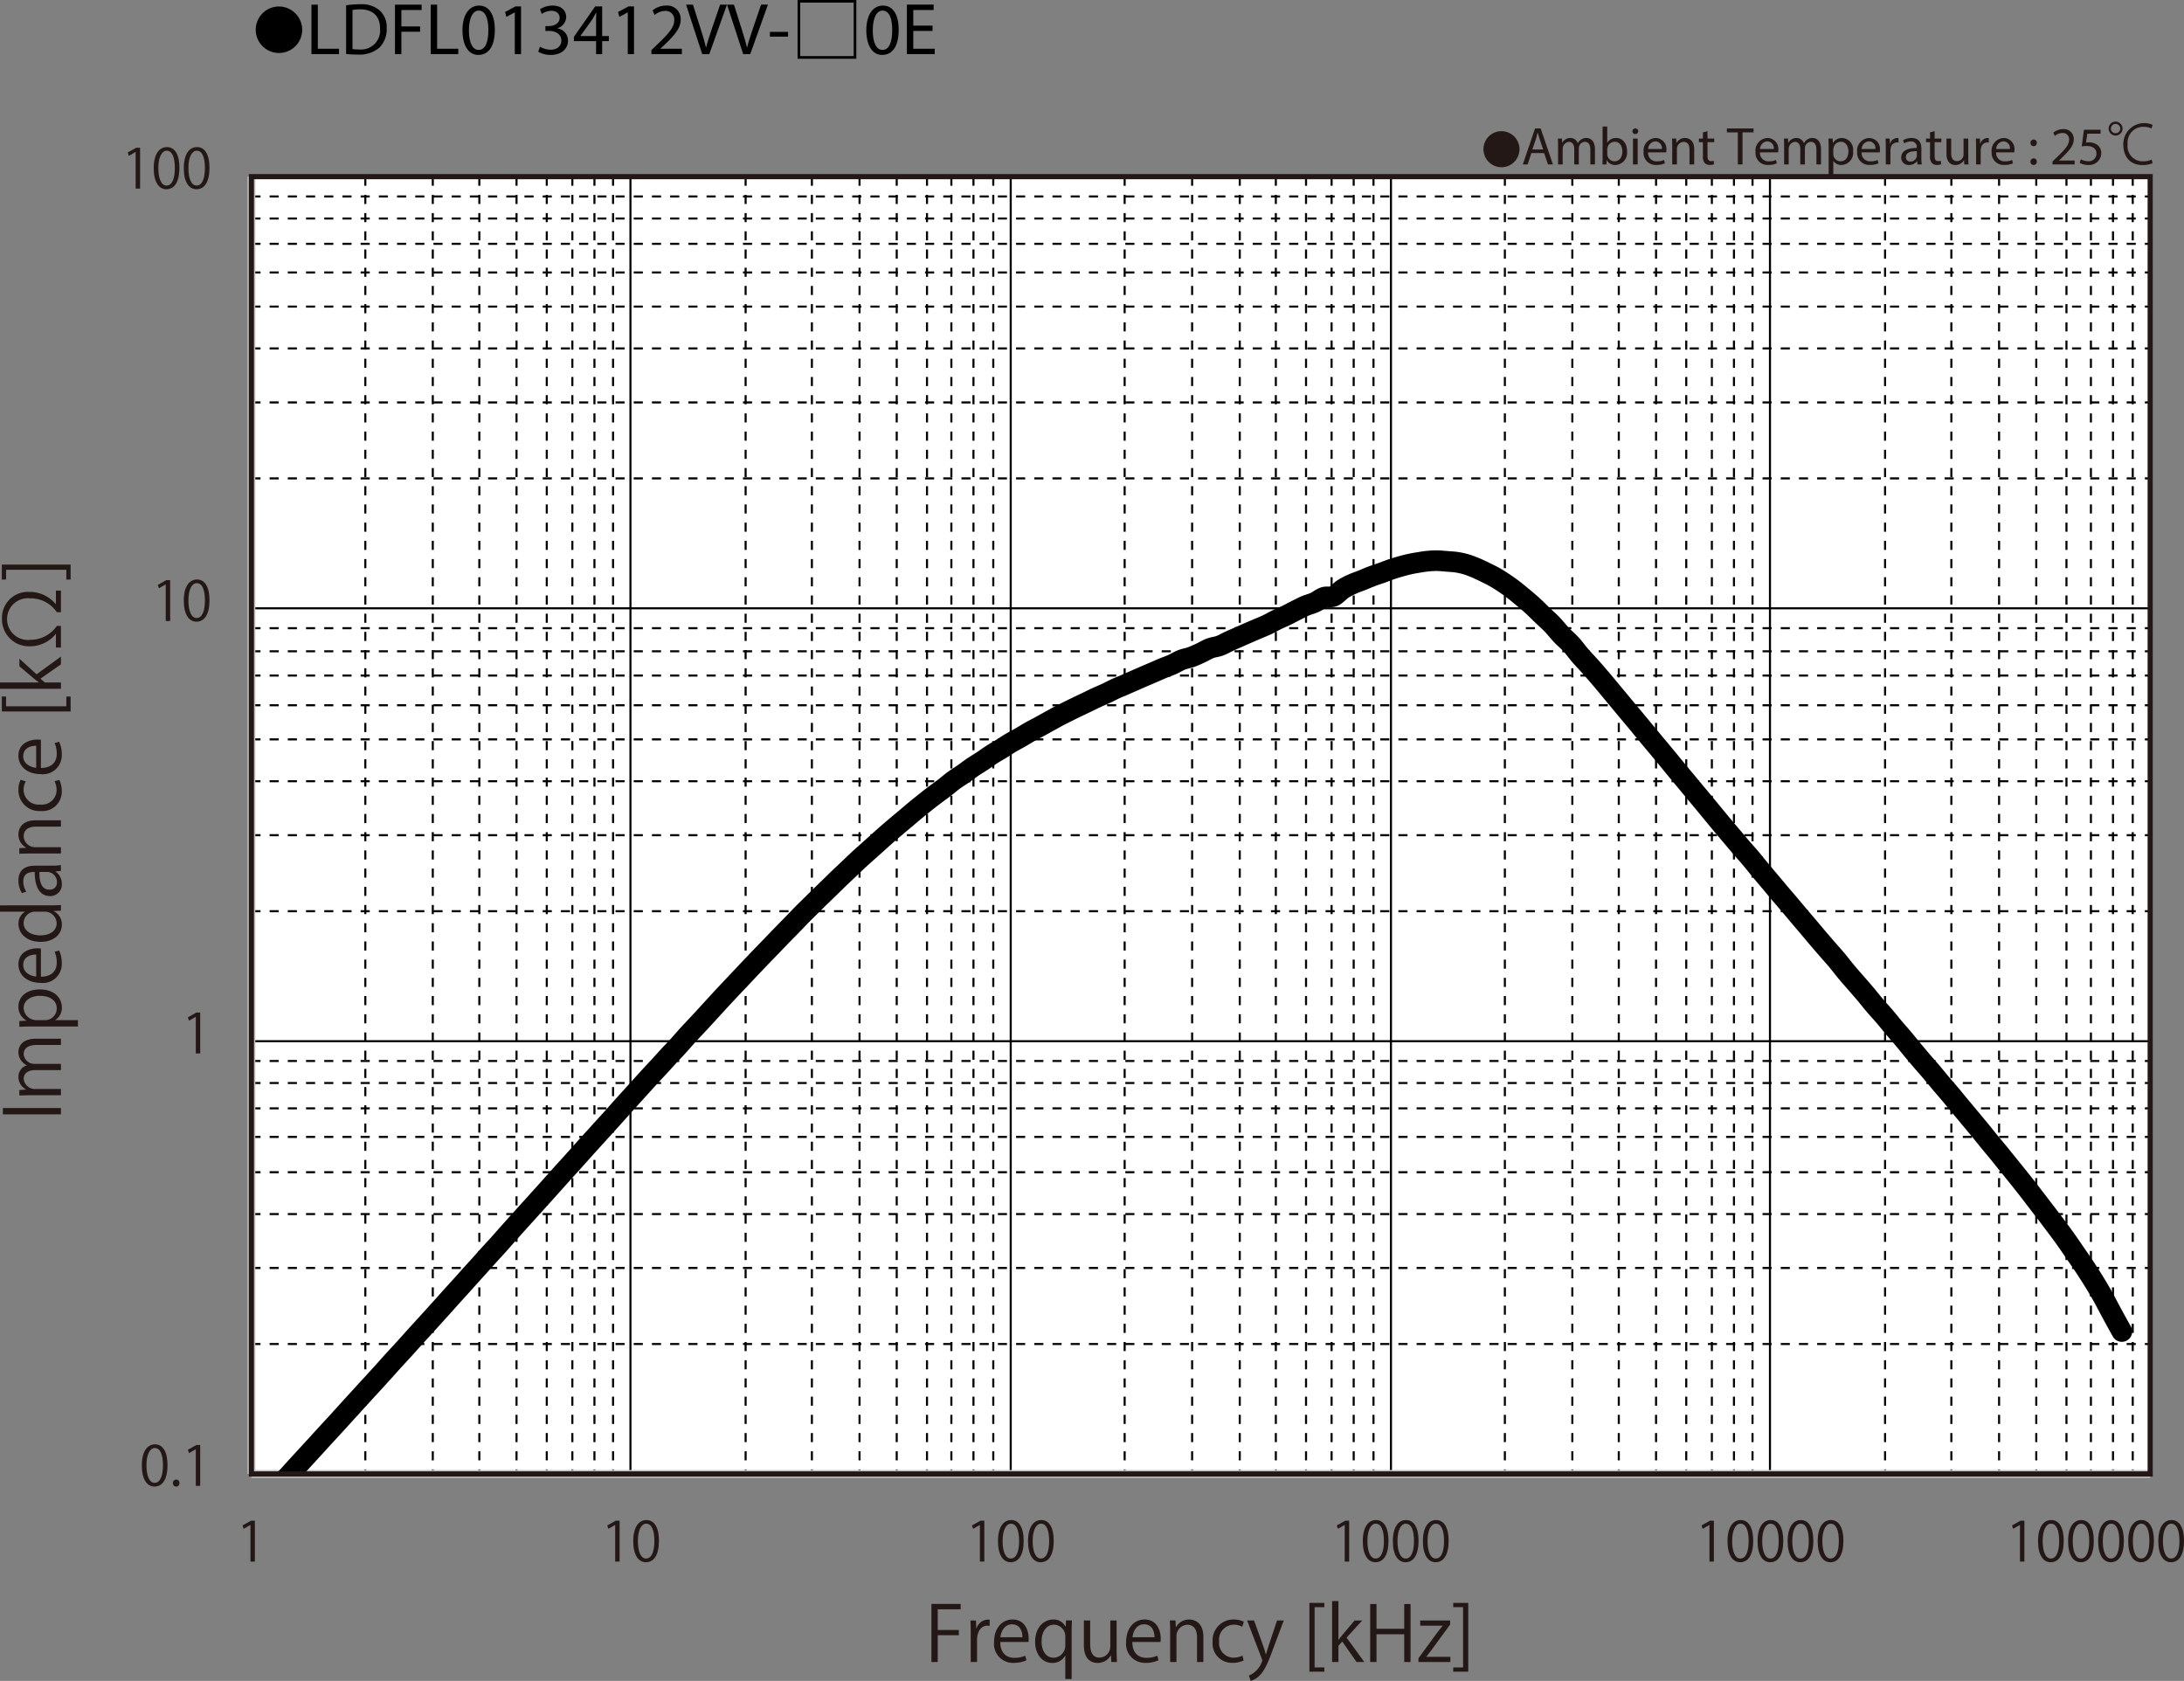 <svg id="レイヤー_1" data-name="レイヤー 1" xmlns="http://www.w3.org/2000/svg" xmlns:xlink="http://www.w3.org/1999/xlink" viewBox="0 0 327.245 251.833">
  <rect x="0" y="0" width="327.245" height="251.833" fill="#808080" stroke="none"/>
  <defs>
    <style>
      .cls-1, .cls-3, .cls-4, .cls-5, .cls-7, .cls-8 {
        fill: none;
      }

      .cls-2 {
        fill: #fff;
      }

      .cls-3, .cls-4, .cls-7 {
        stroke: #000;
      }

      .cls-3, .cls-4, .cls-5, .cls-7 {
        stroke-linejoin: round;
      }

      .cls-3, .cls-4 {
        stroke-width: 0.31px;
      }

      .cls-3 {
        stroke-dasharray: 1.364 1.364;
      }

      .cls-5 {
        stroke: #bfbfbf;
        stroke-width: 1.189px;
      }

      .cls-6 {
        clip-path: url(#clip-path);
      }

      .cls-7 {
        stroke-linecap: round;
        stroke-width: 3.091px;
      }

      .cls-8 {
        stroke: #231815;
        stroke-width: 0.773px;
      }

      .cls-9 {
        fill: #231815;
      }
    </style>
    <clipPath id="clip-path" transform="translate(-0.91 -1.335)">
      <rect class="cls-1" x="38.578" y="27.801" width="284.51" height="194.361"/>
    </clipPath>
  </defs>
  <title>FL-V_Graph7_kohm-kHz_LDFL013412VV-□0E</title>
  <rect class="cls-2" x="37.667" y="26.467" width="284.512" height="194.362"/>
  <line class="cls-3" x1="37.67" y1="29.434" x2="322.179" y2="29.434"/>
  <line class="cls-3" x1="37.67" y1="32.737" x2="322.179" y2="32.737"/>
  <line class="cls-3" x1="37.67" y1="36.529" x2="322.179" y2="36.529"/>
  <line class="cls-3" x1="37.67" y1="40.824" x2="322.179" y2="40.824"/>
  <line class="cls-3" x1="37.67" y1="45.934" x2="322.179" y2="45.934"/>
  <line class="cls-3" x1="37.67" y1="52.203" x2="322.179" y2="52.203"/>
  <line class="cls-3" x1="37.67" y1="60.291" x2="322.179" y2="60.291"/>
  <line class="cls-3" x1="37.67" y1="71.671" x2="322.179" y2="71.671"/>
  <line class="cls-3" x1="37.67" y1="94.115" x2="322.179" y2="94.115"/>
  <line class="cls-3" x1="37.67" y1="97.574" x2="322.179" y2="97.574"/>
  <line class="cls-3" x1="37.67" y1="101.211" x2="322.179" y2="101.211"/>
  <line class="cls-3" x1="37.67" y1="105.662" x2="322.179" y2="105.662"/>
  <line class="cls-3" x1="37.67" y1="110.773" x2="322.179" y2="110.773"/>
  <line class="cls-3" x1="37.67" y1="117.043" x2="322.179" y2="117.043"/>
  <line class="cls-3" x1="37.67" y1="125.131" x2="322.179" y2="125.131"/>
  <line class="cls-3" x1="37.67" y1="136.52" x2="322.179" y2="136.52"/>
  <line class="cls-3" x1="37.67" y1="158.956" x2="322.179" y2="158.956"/>
  <line class="cls-3" x1="37.67" y1="162.259" x2="322.179" y2="162.259"/>
  <line class="cls-3" x1="37.67" y1="166.051" x2="322.179" y2="166.051"/>
  <line class="cls-3" x1="37.67" y1="170.335" x2="322.179" y2="170.335"/>
  <line class="cls-3" x1="37.67" y1="175.621" x2="322.179" y2="175.621"/>
  <line class="cls-3" x1="37.67" y1="181.893" x2="322.179" y2="181.893"/>
  <line class="cls-3" x1="37.67" y1="189.969" x2="322.179" y2="189.969"/>
  <line class="cls-3" x1="37.67" y1="201.36" x2="322.179" y2="201.36"/>
  <line class="cls-4" x1="37.67" y1="26.467" x2="322.179" y2="26.467"/>
  <line class="cls-4" x1="37.67" y1="91.137" x2="322.179" y2="91.137"/>
  <line class="cls-4" x1="37.67" y1="155.989" x2="322.179" y2="155.989"/>
  <line class="cls-3" x1="319.565" y1="26.467" x2="319.565" y2="220.826"/>
  <line class="cls-3" x1="316.606" y1="26.467" x2="316.606" y2="220.826"/>
  <line class="cls-3" x1="313.297" y1="26.467" x2="313.297" y2="220.826"/>
  <line class="cls-3" x1="309.633" y1="26.467" x2="309.633" y2="220.826"/>
  <line class="cls-3" x1="305.109" y1="26.467" x2="305.109" y2="220.826"/>
  <line class="cls-3" x1="299.537" y1="26.467" x2="299.537" y2="220.826"/>
  <line class="cls-3" x1="292.386" y1="26.467" x2="292.386" y2="220.826"/>
  <line class="cls-3" x1="282.455" y1="26.467" x2="282.455" y2="220.826"/>
  <line class="cls-3" x1="262.594" y1="26.467" x2="262.594" y2="220.826"/>
  <line class="cls-3" x1="259.813" y1="26.467" x2="259.813" y2="220.826"/>
  <line class="cls-3" x1="256.502" y1="26.467" x2="256.502" y2="220.826"/>
  <line class="cls-3" x1="252.663" y1="26.467" x2="252.663" y2="220.826"/>
  <line class="cls-3" x1="248.139" y1="26.467" x2="248.139" y2="220.826"/>
  <line class="cls-3" x1="242.556" y1="26.467" x2="242.556" y2="220.826"/>
  <line class="cls-3" x1="235.593" y1="26.467" x2="235.593" y2="220.826"/>
  <line class="cls-3" x1="225.486" y1="26.467" x2="225.486" y2="220.826"/>
  <line class="cls-3" x1="205.801" y1="26.467" x2="205.801" y2="220.826"/>
  <line class="cls-3" x1="202.833" y1="26.467" x2="202.833" y2="220.826"/>
  <line class="cls-3" x1="199.523" y1="26.467" x2="199.523" y2="220.826"/>
  <line class="cls-3" x1="195.693" y1="26.467" x2="195.693" y2="220.826"/>
  <line class="cls-3" x1="191.169" y1="26.467" x2="191.169" y2="220.826"/>
  <line class="cls-3" x1="185.762" y1="26.467" x2="185.762" y2="220.826"/>
  <line class="cls-3" x1="178.624" y1="26.467" x2="178.624" y2="220.826"/>
  <line class="cls-3" x1="168.515" y1="26.467" x2="168.515" y2="220.826"/>
  <line class="cls-3" x1="148.83" y1="26.467" x2="148.83" y2="220.826"/>
  <line class="cls-3" x1="145.861" y1="26.467" x2="145.861" y2="220.826"/>
  <line class="cls-3" x1="142.551" y1="26.467" x2="142.551" y2="220.826"/>
  <line class="cls-3" x1="138.899" y1="26.467" x2="138.899" y2="220.826"/>
  <line class="cls-3" x1="134.363" y1="26.467" x2="134.363" y2="220.826"/>
  <line class="cls-3" x1="128.791" y1="26.467" x2="128.791" y2="220.826"/>
  <line class="cls-3" x1="121.652" y1="26.467" x2="121.652" y2="220.826"/>
  <line class="cls-3" x1="111.722" y1="26.467" x2="111.722" y2="220.826"/>
  <line class="cls-3" x1="91.86" y1="26.467" x2="91.86" y2="220.826"/>
  <line class="cls-3" x1="89.069" y1="26.467" x2="89.069" y2="220.826"/>
  <line class="cls-3" x1="85.759" y1="26.467" x2="85.759" y2="220.826"/>
  <line class="cls-3" x1="81.928" y1="26.467" x2="81.928" y2="220.826"/>
  <line class="cls-3" x1="77.395" y1="26.467" x2="77.395" y2="220.826"/>
  <line class="cls-3" x1="71.822" y1="26.467" x2="71.822" y2="220.826"/>
  <line class="cls-3" x1="64.848" y1="26.467" x2="64.848" y2="220.826"/>
  <line class="cls-3" x1="54.74" y1="26.467" x2="54.74" y2="220.826"/>
  <line class="cls-4" x1="322.179" y1="26.467" x2="322.179" y2="220.826"/>
  <line class="cls-4" x1="265.208" y1="26.467" x2="265.208" y2="220.826"/>
  <line class="cls-4" x1="208.416" y1="26.467" x2="208.416" y2="220.826"/>
  <line class="cls-4" x1="151.444" y1="26.467" x2="151.444" y2="220.826"/>
  <line class="cls-4" x1="94.465" y1="26.467" x2="94.465" y2="220.826"/>
  <line class="cls-5" x1="37.67" y1="220.826" x2="37.67" y2="26.467"/>
  <line class="cls-5" x1="37.67" y1="220.826" x2="322.179" y2="220.826"/>
  <g class="cls-6">
    <path class="cls-7" d="M38.524,228.494c.474-.511.95-1.033,1.423-1.546.474-.513.949-1.024,1.425-1.546.473-.511.949-1.024,1.422-1.546.476-.513.949-1.013,1.425-1.524.474-.524.949-1.058,1.422-1.57.476-.522.95-1.024,1.414-1.535.474-.524.949-1.035,1.425-1.557.473-.522.947-1.045,1.422-1.557.474-.521.949-1.024,1.425-1.546.473-.522.949-1.045,1.422-1.568q.714-.781,1.425-1.567c.473-.511.949-1.035,1.422-1.557.476-.522.95-1.023,1.425-1.546q.711-.784,1.423-1.567c.474-.533.949-1.066,1.423-1.587.474-.514.949-1.025,1.425-1.548.473-.511.949-1.045,1.422-1.578q.711-.785,1.425-1.567c.473-.522.949-1.035,1.423-1.559.474-.522.949-1.054,1.423-1.576.474-.524.949-1.055,1.423-1.589q.711-.786,1.423-1.568c.476-.522.949-1.055,1.423-1.589q.711-.783,1.423-1.567c.476-.533.95-1.066,1.425-1.589.473-.522.949-1.034,1.423-1.556.474-.533.949-1.077,1.423-1.609.474-.524.938-1.046,1.411-1.579.476-.522.95-1.045,1.425-1.578q.714-.783,1.423-1.567c.474-.533.95-1.055,1.423-1.578.476-.533.949-1.056,1.425-1.589.473-.522.949-1.066,1.423-1.589s.948-1.034,1.423-1.567c.474-.522.949-1.066,1.423-1.589.474-.533.949-1.055,1.423-1.578q.712-.783,1.425-1.567c.473-.524.949-1.046,1.422-1.568.476-.524.949-1.066,1.425-1.598.473-.533.949-1.055,1.423-1.578s.949-1.046,1.423-1.568c.474-.524.949-1.055,1.423-1.568.474-.522.949-1.013,1.423-1.526.473-.511.949-1.055,1.423-1.567.474-.513.949-.993,1.423-1.515.476-.522.949-1.087,1.423-1.6.474-.522.95-1.014,1.423-1.526.476-.5.949-1.024,1.425-1.537.474-.521.949-1.043,1.422-1.556.465-.511.938-1.025,1.414-1.526.474-.511.949-1.014,1.422-1.515.476-.5.949-1.004,1.425-1.504.474-.503.949-1.014,1.425-1.505.473-.502.946-.994,1.422-1.483.474-.492.949-.973,1.423-1.474.474-.492.949-.993,1.423-1.474.474-.491.949-.963,1.425-1.452.473-.481.949-.993,1.422-1.474.476-.48.949-.941,1.425-1.411.473-.469.949-.941,1.422-1.4q.714-.689,1.425-1.379c.474-.458.949-.93,1.423-1.389.474-.448.95-.887,1.423-1.339.474-.448.949-.919,1.425-1.356.473-.44.949-.848,1.422-1.276.476-.429.949-.846,1.425-1.276.474-.428.949-.856,1.422-1.274.476-.407.95-.815,1.425-1.213.474-.406.949-.794,1.423-1.191.474-.407.949-.815,1.423-1.202.474-.398.949-.772,1.425-1.15.462-.376.937-.741,1.411-1.096.476-.367.949-.689,1.425-1.056.474-.366.949-.785,1.422-1.129.476-.355.95-.626,1.425-.961s.949-.701,1.423-1.024c.474-.324.949-.596,1.423-.909.476-.313.949-.668,1.425-.972.473-.313.949-.563,1.422-.856.476-.293.949-.628,1.425-.9.473-.282.949-.522,1.423-.793.474-.273.949-.576,1.423-.848.474-.271.949-.5,1.423-.763q.712-.392,1.423-.785c.476-.26.949-.532,1.425-.782q.71-.377,1.422-.722c.476-.239.949-.47,1.425-.7.473-.23.949-.448,1.423-.678s.949-.47,1.423-.69c.473-.22.949-.407,1.423-.628.474-.219.95-.48,1.423-.7.474-.219.949-.396,1.423-.606s.939-.409,1.412-.617c.476-.209.949-.418,1.425-.628.473-.198.949-.397,1.423-.606.474-.2.947-.418,1.423-.617.474-.198.949-.354,1.425-.565.473-.208.947-.522,1.422-.7.474-.187.949-.25,1.423-.418.474-.176.95-.396,1.423-.615.476-.219.95-.522,1.425-.7s.949-.2,1.422-.377c.476-.167.949-.459,1.425-.678.474-.219.949-.418,1.423-.627.474-.209.949-.428,1.423-.628.474-.208.949-.407,1.425-.615.473-.2.949-.388,1.422-.607.474-.23.949-.511,1.425-.741.473-.23.949-.418,1.423-.648s.949-.492,1.423-.733c.474-.238.949-.489,1.423-.7.474-.197.949-.304,1.423-.522.474-.208.949-.615,1.423-.773.474-.146.95.063,1.423-.146.463-.219.938-.804,1.414-1.107a10.21,10.21,0,0,1,1.423-.742c.474-.22.949-.356,1.423-.554.474-.189.949-.407,1.422-.585.476-.178.95-.324,1.424-.492.476-.167.949-.364,1.423-.532.474-.157.949-.313,1.423-.439.476-.137.949-.263,1.425-.367.473-.104.949-.189,1.423-.261.474-.083.948-.157,1.423-.198a13.037,13.037,0,0,1,1.423-.052c.474.011.949.074,1.423.104.474.042.949.052,1.425.135a10.276,10.276,0,0,1,1.422.324c.476.148.949.335,1.425.533.473.211.949.429,1.422.67.476.23.95.459,1.425.732.473.271.949.574,1.423.898.474.314.95.659,1.423,1.024.474.365.949.763,1.423,1.159.474.398.95.794,1.423,1.233.474.439.949.92,1.412,1.369.474.451.95.857,1.423,1.348.476.492.949,1.108,1.423,1.611.474.5.95.867,1.423,1.389.476.511.949,1.181,1.425,1.735.474.543.949,1.024,1.423,1.557q.712.798,1.423,1.63c.474.554.949,1.129,1.423,1.693.474.574.948,1.15,1.423,1.714.474.574.949,1.149,1.425,1.713.473.576.949,1.128,1.422,1.704.474.565.949,1.161,1.425,1.724.474.574.949,1.139,1.422,1.704.476.574.949,1.139,1.425,1.714.473.574.949,1.159,1.422,1.734.476.574.95,1.15,1.425,1.714.474.574.949,1.148,1.423,1.714.474.574.949,1.137,1.423,1.712q.712.863,1.423,1.725c.474.574.95,1.159,1.423,1.724.476.565.949,1.128,1.425,1.682.473.565.949,1.129,1.422,1.683.476.543.949,1.055,1.414,1.619.474.565.949,1.172,1.423,1.735.474.576.947,1.128,1.423,1.694.474.563.949,1.137,1.425,1.704.473.552.948,1.096,1.422,1.66.476.554.949,1.14,1.425,1.693.473.565.949,1.118,1.422,1.673q.714.845,1.425,1.693c.474.552.949,1.107,1.423,1.65.474.554.949,1.065,1.423,1.631.474.563.949,1.2,1.423,1.766.474.573.95,1.096,1.423,1.649.474.544.949,1.077,1.425,1.642.473.565.949,1.18,1.422,1.735.476.552.949,1.054,1.425,1.608.474.555.949,1.159,1.423,1.725.474.552.949,1.086,1.423,1.652.476.563.949,1.159,1.425,1.734.473.563.948,1.128,1.422,1.682.476.554.949,1.087,1.425,1.641.473.565.949,1.15,1.423,1.715q.712.831,1.423,1.661c.473.565.938,1.15,1.412,1.713.474.565.949,1.129,1.423,1.704.476.565.949,1.14,1.423,1.714s.949,1.17,1.423,1.755c.476.574.949,1.14,1.425,1.714.473.585.949,1.18,1.423,1.765s.948,1.17,1.423,1.765q.71.878,1.423,1.788c.474.606.949,1.233,1.423,1.848q.712.927,1.423,1.85.712.941,1.423,1.883c.476.637.949,1.263,1.425,1.933.474.658.949,1.358,1.422,2.048.476.689.949,1.367,1.425,2.078.474.722.949,1.442,1.423,2.215.474.763.949,1.559,1.423,2.404.474.848.949,1.788,1.425,2.655.473.878,1.179,2.152,1.422,2.581" transform="translate(-0.91 -1.335)"/>
  </g>
  <rect class="cls-8" x="37.667" y="26.467" width="284.512" height="194.362"/>
  <g>
    <path class="cls-9" d="M22.16,220.909c0-2.143.834-3.181,1.979-3.181,1.161,0,1.873,1.096,1.873,3.1,0,2.126-.744,3.222-1.963,3.222C22.937,224.049,22.16,222.954,22.16,220.909Zm3.165-.049c0-1.529-.368-2.584-1.227-2.584-.728,0-1.243.973-1.243,2.584s.45,2.634,1.219,2.634C24.982,223.494,25.325,222.316,25.325,220.86Z" transform="translate(-0.91 -1.335)"/>
    <path class="cls-9" d="M26.82,223.535a.494.494,0,0,1,.491-.532.487.487,0,0,1,.483.532.488.488,0,1,1-.974,0Z" transform="translate(-0.91 -1.335)"/>
    <path class="cls-9" d="M30.247,223.952v-5.488h-.016l-1.006.581-.164-.507,1.268-.712h.581v6.126Z" transform="translate(-0.91 -1.335)"/>
  </g>
  <path class="cls-9" d="M30.247,159.165v-5.487h-.016l-1.006.581-.164-.508,1.268-.711h.581v6.125Z" transform="translate(-0.91 -1.335)"/>
  <g>
    <path class="cls-9" d="M25.742,94.378V88.891h-.016l-1.006.581-.164-.507,1.268-.712h.581v6.126Z" transform="translate(-0.91 -1.335)"/>
    <path class="cls-9" d="M28.447,91.336c0-2.143.834-3.182,1.979-3.182,1.161,0,1.873,1.096,1.873,3.1,0,2.126-.744,3.222-1.963,3.222C29.224,94.477,28.447,93.38,28.447,91.336Zm3.165-.049c0-1.529-.368-2.584-1.227-2.584-.728,0-1.243.973-1.243,2.584,0,1.611.45,2.634,1.219,2.634C31.269,93.92,31.612,92.743,31.612,91.287Z" transform="translate(-0.91 -1.335)"/>
  </g>
  <g>
    <path class="cls-9" d="M21.237,29.591V24.104H21.221l-1.006.581-.164-.507,1.268-.712h.581v6.126Z" transform="translate(-0.91 -1.335)"/>
    <path class="cls-9" d="M23.942,26.549c0-2.143.834-3.182,1.98-3.182,1.161,0,1.873,1.096,1.873,3.1,0,2.126-.744,3.222-1.963,3.222C24.719,29.689,23.942,28.593,23.942,26.549Zm3.165-.049c0-1.529-.368-2.584-1.227-2.584-.728,0-1.243.973-1.243,2.584,0,1.611.45,2.634,1.219,2.634C26.764,29.133,27.107,27.956,27.107,26.5Z" transform="translate(-0.91 -1.335)"/>
    <path class="cls-9" d="M28.447,26.549c0-2.143.834-3.182,1.979-3.182,1.161,0,1.873,1.096,1.873,3.1,0,2.126-.744,3.222-1.963,3.222C29.224,29.689,28.447,28.593,28.447,26.549Zm3.165-.049c0-1.529-.368-2.584-1.227-2.584-.728,0-1.243.973-1.243,2.584,0,1.611.45,2.634,1.219,2.634C31.269,29.133,31.612,27.956,31.612,26.5Z" transform="translate(-0.91 -1.335)"/>
  </g>
  <g>
    <path class="cls-9" d="M1.344,168.286v-.947H10.041v.947Z" transform="translate(-0.91 -1.335)"/>
    <path class="cls-9" d="M10.041,156.954v.936H6.446c-1.21,0-1.986.434-1.986,1.37a1.585,1.585,0,0,0,1.666,1.461h3.915v.936h-3.835c-.993,0-1.746.423-1.746,1.302a1.69,1.69,0,0,0,1.769,1.529h3.812v.936H5.418c-.639,0-1.096.023-1.609.046v-.833l1.004-.058v-.034a2.071,2.071,0,0,1-1.141-1.895,1.779,1.779,0,0,1,1.244-1.701v-.022a2.178,2.178,0,0,1-1.244-1.997c0-.765.491-1.975,2.625-1.975Z" transform="translate(-0.91 -1.335)"/>
    <path class="cls-9" d="M4.871,154.229a2.303,2.303,0,0,1-1.198-2.123c0-1.473,1.267-2.533,3.173-2.533,2.283,0,3.333,1.335,3.333,2.705a2.112,2.112,0,0,1-.993,1.871v.023h3.401v.947H5.818c-.81,0-1.438.022-2.009.045v-.855l1.062-.057Zm2.694-.057a1.755,1.755,0,0,0,1.849-1.746c0-1.222-1.05-1.896-2.534-1.896-1.29,0-2.431.651-2.431,1.86a1.912,1.912,0,0,0,1.929,1.781Z" transform="translate(-0.91 -1.335)"/>
    <path class="cls-9" d="M9.778,143.742a4.514,4.514,0,0,1,.388,1.952,2.83,2.83,0,0,1-3.139,2.898c-1.952,0-3.355-1.096-3.355-2.773,0-1.917,1.757-2.408,2.842-2.408.217,0,.376.012.525.023v4.234c1.724-.012,2.374-.993,2.374-2.111a3.939,3.939,0,0,0-.319-1.633Zm-3.447.604c-.845-.011-1.94.344-1.94,1.564,0,1.141,1.084,1.644,1.94,1.734Z" transform="translate(-0.91 -1.335)"/>
    <path class="cls-9" d="M8.5,136.975c.502,0,1.119-.022,1.541-.045v.845l-1.062.046v.033a2.202,2.202,0,0,1,1.198,2.032c0,1.438-1.244,2.557-3.161,2.557-2.1,0-3.333-1.233-3.333-2.683a1.998,1.998,0,0,1,.959-1.814v-.023H.91v-.947Zm-2.191.947a1.72,1.72,0,0,0-1.86,1.679c0,1.175,1.096,1.872,2.522,1.872,1.312,0,2.431-.617,2.431-1.838a1.79,1.79,0,0,0-1.895-1.713Z" transform="translate(-0.91 -1.335)"/>
    <path class="cls-9" d="M8.557,131.032a8.685,8.685,0,0,0,1.484-.092v.868l-.799.091v.035a2.161,2.161,0,0,1,.936,1.837,1.725,1.725,0,0,1-1.769,1.815c-1.495,0-2.305-1.302-2.294-3.607-.525,0-1.712,0-1.712,1.416a2.692,2.692,0,0,0,.445,1.518l-.65.229a3.54,3.54,0,0,1-.525-1.895c0-1.758,1.244-2.215,2.477-2.215Zm-1.746.936c0,1.176.171,2.648,1.484,2.648a1.034,1.034,0,0,0,1.152-1.072,1.522,1.522,0,0,0-1.461-1.576Z" transform="translate(-0.91 -1.335)"/>
    <path class="cls-9" d="M10.041,124.231v.947H6.366c-1.016,0-1.906.365-1.906,1.45a1.694,1.694,0,0,0,1.769,1.632h3.812v.947H5.418c-.639,0-1.107.023-1.609.046v-.845l1.016-.057v-.023a2.22,2.22,0,0,1-1.153-1.997c0-.776.468-2.1,2.58-2.1Z" transform="translate(-0.91 -1.335)"/>
    <path class="cls-9" d="M9.812,118.195a3.97,3.97,0,0,1,.354,1.689,2.896,2.896,0,0,1-3.173,2.956,3.111,3.111,0,0,1-3.321-3.185,3.43,3.43,0,0,1,.331-1.495l.765.24a2.522,2.522,0,0,0-.32,1.278,2.236,2.236,0,0,0,2.488,2.191,2.194,2.194,0,0,0,2.454-2.157,3.113,3.113,0,0,0-.309-1.347Z" transform="translate(-0.91 -1.335)"/>
    <path class="cls-9" d="M9.778,112.468a4.506,4.506,0,0,1,.388,1.952,2.83,2.83,0,0,1-3.139,2.899c-1.952,0-3.355-1.096-3.355-2.773,0-1.917,1.757-2.408,2.842-2.408.217,0,.376.011.525.022V116.394c1.724-.011,2.374-.993,2.374-2.111a3.931,3.931,0,0,0-.319-1.632Zm-3.447.604c-.845-.011-1.94.343-1.94,1.564,0,1.141,1.084,1.644,1.94,1.735Z" transform="translate(-0.91 -1.335)"/>
    <path class="cls-9" d="M11.491,105.691v2.237H1.184v-2.237h.639v1.461h9.028v-1.461Z" transform="translate(-0.91 -1.335)"/>
    <path class="cls-9" d="M10.041,99.701v1.164l-3.07,2.146.65.571H10.041v.947H.91v-.947H6.72v-.023c-.217-.148-.491-.365-.696-.536L3.821,101.162V100.02l2.568,2.34Z" transform="translate(-0.91 -1.335)"/>
    <path class="cls-9" d="M9.288,89.818H10.041v3.242H9.425a4.692,4.692,0,0,0-3.949-2.078,3.129,3.129,0,1,0,.023,6.209A4.801,4.801,0,0,0,9.425,95.114H10.041v3.23H9.288V96.347H9.242a4.971,4.971,0,0,1-3.812,1.814A4.049,4.049,0,0,1,1.207,94.018a3.889,3.889,0,0,1,4.12-4.006,5.077,5.077,0,0,1,3.915,1.803H9.288Z" transform="translate(-0.91 -1.335)"/>
    <path class="cls-9" d="M1.184,88.166V85.918H11.491V88.166h-.639V86.694H1.823V88.166Z" transform="translate(-0.91 -1.335)"/>
  </g>
  <g>
    <path class="cls-9" d="M303.577,235.292V229.804h-.016l-1.006.581-.164-.507,1.268-.712h.581v6.126Z" transform="translate(-0.91 -1.335)"/>
    <path class="cls-9" d="M306.283,232.25c0-2.144.834-3.182,1.98-3.182,1.161,0,1.873,1.096,1.873,3.1,0,2.126-.744,3.223-1.963,3.223C307.061,235.391,306.283,234.294,306.283,232.25Zm3.165-.05c0-1.529-.368-2.584-1.227-2.584-.729,0-1.243.973-1.243,2.584s.45,2.634,1.219,2.634C309.104,234.834,309.448,233.657,309.448,232.201Z" transform="translate(-0.91 -1.335)"/>
    <path class="cls-9" d="M310.788,232.25c0-2.144.834-3.182,1.979-3.182,1.161,0,1.873,1.096,1.873,3.1,0,2.126-.745,3.223-1.963,3.223C311.565,235.391,310.788,234.294,310.788,232.25Zm3.165-.05c0-1.529-.368-2.584-1.227-2.584-.728,0-1.243.973-1.243,2.584s.449,2.634,1.219,2.634C313.609,234.834,313.953,233.657,313.953,232.201Z" transform="translate(-0.91 -1.335)"/>
    <path class="cls-9" d="M315.293,232.25c0-2.144.834-3.182,1.979-3.182,1.161,0,1.873,1.096,1.873,3.1,0,2.126-.744,3.223-1.963,3.223C316.07,235.391,315.293,234.294,315.293,232.25Zm3.165-.05c0-1.529-.368-2.584-1.227-2.584-.729,0-1.243.973-1.243,2.584s.45,2.634,1.219,2.634C318.114,234.834,318.458,233.657,318.458,232.201Z" transform="translate(-0.91 -1.335)"/>
    <path class="cls-9" d="M319.798,232.25c0-2.144.834-3.182,1.979-3.182,1.161,0,1.873,1.096,1.873,3.1,0,2.126-.745,3.223-1.963,3.223C320.575,235.391,319.798,234.294,319.798,232.25Zm3.165-.05c0-1.529-.368-2.584-1.227-2.584-.728,0-1.243.973-1.243,2.584s.449,2.634,1.219,2.634C322.619,234.834,322.963,233.657,322.963,232.201Z" transform="translate(-0.91 -1.335)"/>
    <path class="cls-9" d="M324.303,232.25c0-2.144.834-3.182,1.98-3.182,1.161,0,1.873,1.096,1.873,3.1,0,2.126-.744,3.223-1.963,3.223C325.08,235.391,324.303,234.294,324.303,232.25Zm3.165-.05c0-1.529-.368-2.584-1.227-2.584-.729,0-1.243.973-1.243,2.584s.45,2.634,1.219,2.634C327.124,234.834,327.468,233.657,327.468,232.201Z" transform="translate(-0.91 -1.335)"/>
  </g>
  <g>
    <path class="cls-9" d="M257.05,235.292V229.804h-.016l-1.006.581-.164-.507,1.268-.712h.581v6.126Z" transform="translate(-0.91 -1.335)"/>
    <path class="cls-9" d="M259.756,232.25c0-2.144.834-3.182,1.979-3.182,1.161,0,1.873,1.096,1.873,3.1,0,2.126-.744,3.223-1.963,3.223C260.533,235.391,259.756,234.294,259.756,232.25Zm3.165-.05c0-1.529-.368-2.584-1.227-2.584-.729,0-1.243.973-1.243,2.584s.45,2.634,1.219,2.634C262.577,234.834,262.921,233.657,262.921,232.201Z" transform="translate(-0.91 -1.335)"/>
    <path class="cls-9" d="M264.261,232.25c0-2.144.834-3.182,1.979-3.182,1.161,0,1.873,1.096,1.873,3.1,0,2.126-.745,3.223-1.963,3.223C265.038,235.391,264.261,234.294,264.261,232.25Zm3.165-.05c0-1.529-.368-2.584-1.227-2.584-.728,0-1.243.973-1.243,2.584s.449,2.634,1.219,2.634C267.082,234.834,267.426,233.657,267.426,232.201Z" transform="translate(-0.91 -1.335)"/>
    <path class="cls-9" d="M268.766,232.25c0-2.144.834-3.182,1.979-3.182,1.161,0,1.873,1.096,1.873,3.1,0,2.126-.744,3.223-1.963,3.223C269.543,235.391,268.766,234.294,268.766,232.25Zm3.165-.05c0-1.529-.368-2.584-1.227-2.584-.729,0-1.243.973-1.243,2.584s.45,2.634,1.219,2.634C271.587,234.834,271.931,233.657,271.931,232.201Z" transform="translate(-0.91 -1.335)"/>
    <path class="cls-9" d="M273.271,232.25c0-2.144.834-3.182,1.979-3.182,1.161,0,1.873,1.096,1.873,3.1,0,2.126-.745,3.223-1.963,3.223C274.048,235.391,273.271,234.294,273.271,232.25Zm3.165-.05c0-1.529-.368-2.584-1.227-2.584-.728,0-1.243.973-1.243,2.584s.449,2.634,1.219,2.634C276.092,234.834,276.436,233.657,276.436,232.201Z" transform="translate(-0.91 -1.335)"/>
  </g>
  <g>
    <path class="cls-9" d="M202.401,235.292V229.804h-.017l-1.006.581-.164-.507,1.268-.712h.581v6.126Z" transform="translate(-0.91 -1.335)"/>
    <path class="cls-9" d="M205.106,232.25c0-2.144.834-3.182,1.979-3.182,1.161,0,1.873,1.096,1.873,3.1,0,2.126-.745,3.223-1.963,3.223C205.884,235.391,205.106,234.294,205.106,232.25Zm3.165-.05c0-1.529-.368-2.584-1.227-2.584-.728,0-1.243.973-1.243,2.584s.449,2.634,1.219,2.634C207.928,234.834,208.271,233.657,208.271,232.201Z" transform="translate(-0.91 -1.335)"/>
    <path class="cls-9" d="M209.611,232.25c0-2.144.834-3.182,1.979-3.182,1.161,0,1.873,1.096,1.873,3.1,0,2.126-.744,3.223-1.963,3.223C210.389,235.391,209.611,234.294,209.611,232.25Zm3.165-.05c0-1.529-.368-2.584-1.227-2.584-.729,0-1.243.973-1.243,2.584s.45,2.634,1.219,2.634C212.433,234.834,212.776,233.657,212.776,232.201Z" transform="translate(-0.91 -1.335)"/>
    <path class="cls-9" d="M214.116,232.25c0-2.144.834-3.182,1.979-3.182,1.161,0,1.873,1.096,1.873,3.1,0,2.126-.745,3.223-1.963,3.223C214.894,235.391,214.116,234.294,214.116,232.25Zm3.165-.05c0-1.529-.368-2.584-1.227-2.584-.728,0-1.243.973-1.243,2.584s.449,2.634,1.219,2.634C216.938,234.834,217.281,233.657,217.281,232.201Z" transform="translate(-0.91 -1.335)"/>
  </g>
  <g>
    <path class="cls-9" d="M147.737,235.292V229.804h-.017l-1.006.581-.164-.507,1.268-.712h.581v6.126Z" transform="translate(-0.91 -1.335)"/>
    <path class="cls-9" d="M150.443,232.25c0-2.144.834-3.182,1.979-3.182,1.162,0,1.873,1.096,1.873,3.1,0,2.126-.744,3.223-1.963,3.223C151.22,235.391,150.443,234.294,150.443,232.25Zm3.165-.05c0-1.529-.368-2.584-1.227-2.584-.728,0-1.243.973-1.243,2.584s.45,2.634,1.218,2.634C153.265,234.834,153.608,233.657,153.608,232.201Z" transform="translate(-0.91 -1.335)"/>
    <path class="cls-9" d="M154.948,232.25c0-2.144.834-3.182,1.979-3.182,1.162,0,1.873,1.096,1.873,3.1,0,2.126-.744,3.223-1.963,3.223C155.725,235.391,154.948,234.294,154.948,232.25Zm3.165-.05c0-1.529-.368-2.584-1.227-2.584-.728,0-1.243.973-1.243,2.584s.45,2.634,1.218,2.634C157.77,234.834,158.113,233.657,158.113,232.201Z" transform="translate(-0.91 -1.335)"/>
  </g>
  <g>
    <path class="cls-9" d="M93.087,235.292V229.804h-.016l-1.006.581-.164-.507,1.268-.712H93.75v6.126Z" transform="translate(-0.91 -1.335)"/>
    <path class="cls-9" d="M95.793,232.25c0-2.144.834-3.182,1.979-3.182,1.161,0,1.873,1.096,1.873,3.1,0,2.126-.744,3.223-1.963,3.223C96.57,235.391,95.793,234.294,95.793,232.25Zm3.165-.05c0-1.529-.368-2.584-1.227-2.584-.728,0-1.243.973-1.243,2.584s.45,2.634,1.219,2.634C98.615,234.834,98.958,233.657,98.958,232.201Z" transform="translate(-0.91 -1.335)"/>
  </g>
  <path class="cls-9" d="M38.438,235.292V229.804h-.017l-1.006.581-.164-.507,1.268-.712h.581v6.126Z" transform="translate(-0.91 -1.335)"/>
  <g>
    <path class="cls-9" d="M140.471,250.338v-8.697H144.854v.799h-3.436v3.094h3.162v.787h-3.162v4.018Z" transform="translate(-0.91 -1.335)"/>
    <path class="cls-9" d="M149.201,244.917a3.014,3.014,0,0,0-.342-.022c-1.027,0-1.552,1.016-1.552,2.065v3.379h-.947V245.978c0-.661-.012-1.267-.046-1.86h.833l.045,1.199h.034a1.863,1.863,0,0,1,1.689-1.336,2.365,2.365,0,0,1,.285.034Z" transform="translate(-0.91 -1.335)"/>
    <path class="cls-9" d="M154.712,250.076a4.518,4.518,0,0,1-1.952.389,2.831,2.831,0,0,1-2.899-3.14c0-1.951,1.096-3.355,2.773-3.355,1.917,0,2.408,1.758,2.408,2.843,0,.217-.011.376-.022.524h-4.235c.012,1.724.993,2.374,2.112,2.374a3.928,3.928,0,0,0,1.632-.319Zm-.605-3.446c.011-.845-.343-1.94-1.564-1.94-1.141,0-1.644,1.084-1.735,1.94Z" transform="translate(-0.91 -1.335)"/>
    <path class="cls-9" d="M161.524,244.107c-.022.49-.045,1.016-.045,1.712v7.064h-.947v-3.492h-.035a2.118,2.118,0,0,1-1.952,1.084c-1.404,0-2.534-1.244-2.534-3.15,0-2.339,1.438-3.355,2.716-3.355a1.96,1.96,0,0,1,1.838,1.073h.034l.034-.936Zm-.993,2.477a1.735,1.735,0,0,0-1.678-1.838c-1.175,0-1.872,1.05-1.872,2.511,0,1.302.571,2.443,1.837,2.443a1.81,1.81,0,0,0,1.712-1.838Z" transform="translate(-0.91 -1.335)"/>
    <path class="cls-9" d="M168.221,248.683c0,.64.034,1.176.057,1.655h-.856l-.046-.981h-.034a2.256,2.256,0,0,1-1.986,1.118c-.936,0-2.043-.536-2.043-2.682v-3.676h.947v3.504c0,1.21.354,2.055,1.392,2.055a1.647,1.647,0,0,0,1.621-1.689v-3.869h.947Z" transform="translate(-0.91 -1.335)"/>
    <path class="cls-9" d="M174.497,250.076a4.52,4.52,0,0,1-1.952.389,2.831,2.831,0,0,1-2.899-3.14c0-1.951,1.096-3.355,2.774-3.355,1.917,0,2.408,1.758,2.408,2.843,0,.217-.012.376-.023.524h-4.234c.012,1.724.993,2.374,2.111,2.374a3.931,3.931,0,0,0,1.633-.319Zm-.605-3.446c.012-.845-.342-1.94-1.563-1.94-1.142,0-1.644,1.084-1.734,1.94Z" transform="translate(-0.91 -1.335)"/>
    <path class="cls-9" d="M181.217,250.338H180.27v-3.675c0-1.017-.365-1.906-1.449-1.906a1.695,1.695,0,0,0-1.633,1.769v3.812h-.947v-4.622c0-.64-.022-1.107-.045-1.609h.845l.057,1.016h.022a2.221,2.221,0,0,1,1.998-1.153c.775,0,2.1.469,2.1,2.58Z" transform="translate(-0.91 -1.335)"/>
    <path class="cls-9" d="M187.252,250.11a3.97,3.97,0,0,1-1.688.354,2.896,2.896,0,0,1-2.956-3.174,3.111,3.111,0,0,1,3.184-3.321,3.435,3.435,0,0,1,1.495.331l-.239.765a2.524,2.524,0,0,0-1.278-.319,2.236,2.236,0,0,0-2.191,2.488,2.194,2.194,0,0,0,2.157,2.454,3.122,3.122,0,0,0,1.347-.309Z" transform="translate(-0.91 -1.335)"/>
    <path class="cls-9" d="M193.266,244.118l-1.655,4.406c-.741,2.02-1.267,3.184-2.043,3.914a3.12,3.12,0,0,1-1.267.73l-.263-.799a3.553,3.553,0,0,0,2.009-2.236.793.793,0,0,0-.068-.263l-2.203-5.753h1.039l1.358,3.778c.159.434.297.925.399,1.301h.034c.103-.376.251-.845.399-1.323l1.255-3.756Z" transform="translate(-0.91 -1.335)"/>
    <path class="cls-9" d="M199.346,251.788h-2.236V241.481h2.236v.64h-1.461v9.028h1.461Z" transform="translate(-0.91 -1.335)"/>
    <path class="cls-9" d="M205.337,250.338h-1.164l-2.146-3.07-.571.65v2.42h-.947v-9.131h.947v5.81h.023c.148-.217.365-.491.536-.696l1.86-2.203h1.142l-2.34,2.568Z" transform="translate(-0.91 -1.335)"/>
    <path class="cls-9" d="M212.263,250.338h-.947v-4.154h-4.154v4.154h-.948v-8.686h.948v3.709h4.154v-3.709h.947Z" transform="translate(-0.91 -1.335)"/>
    <path class="cls-9" d="M218.195,244.118v.605l-2.842,3.881c-.24.33-.468.627-.719.936v.022h3.595v.776h-4.782v-.57l2.865-3.904c.251-.33.479-.627.741-.947V244.894H213.71v-.776Z" transform="translate(-0.91 -1.335)"/>
    <path class="cls-9" d="M218.661,241.481h2.248V251.788h-2.248v-.639h1.473v-9.028h-1.473Z" transform="translate(-0.91 -1.335)"/>
  </g>
  <g>
    <path d="M46.192,5.827a3.482,3.482,0,1,1-3.478-3.518A3.496,3.496,0,0,1,46.192,5.827Z" transform="translate(-0.91 -1.335)"/>
    <path d="M47.576,2.029h.958V8.641h3.168v.803h-4.126Z" transform="translate(-0.91 -1.335)"/>
    <path d="M52.768,2.128a13.665,13.665,0,0,1,2.036-.154,4.248,4.248,0,0,1,3.003.924,3.415,3.415,0,0,1,1.045,2.662,3.923,3.923,0,0,1-1.067,2.883,4.57,4.57,0,0,1-3.279,1.067,15.418,15.418,0,0,1-1.738-.088Zm.958,6.557a6.041,6.041,0,0,0,.968.055,2.85,2.85,0,0,0,3.158-3.146c.011-1.749-.979-2.86-3.003-2.86a5.423,5.423,0,0,0-1.122.099Z" transform="translate(-0.91 -1.335)"/>
    <path d="M60.094,2.029H64.087V2.832H61.051V5.296h2.805v.792H61.051V9.444h-.958Z" transform="translate(-0.91 -1.335)"/>
    <path d="M65.451,2.029h.958V8.641h3.168v.803h-4.126Z" transform="translate(-0.91 -1.335)"/>
    <path d="M75.054,5.792c0,2.431-.902,3.773-2.486,3.773-1.397,0-2.343-1.309-2.365-3.675,0-2.398,1.034-3.718,2.486-3.718C74.196,2.172,75.054,3.514,75.054,5.792Zm-3.883.11c0,1.859.572,2.916,1.452,2.916.99,0,1.463-1.155,1.463-2.981,0-1.76-.451-2.916-1.452-2.916C71.787,2.92,71.171,3.954,71.171,5.901Z" transform="translate(-0.91 -1.335)"/>
    <path d="M78.046,3.195h-.022l-1.243.671-.187-.737,1.562-.836h.825V9.444H78.046Z" transform="translate(-0.91 -1.335)"/>
    <path d="M81.819,8.333a3.233,3.233,0,0,0,1.584.451c1.243,0,1.628-.792,1.617-1.386-.011-1.001-.913-1.43-1.849-1.43h-.539V5.241h.539c.704,0,1.595-.363,1.595-1.21,0-.572-.363-1.078-1.254-1.078a2.628,2.628,0,0,0-1.43.473l-.253-.704a3.4,3.4,0,0,1,1.87-.55c1.408,0,2.046.836,2.046,1.705a1.776,1.776,0,0,1-1.32,1.683v.022a1.863,1.863,0,0,1,1.595,1.837c0,1.145-.891,2.146-2.607,2.146a3.631,3.631,0,0,1-1.859-.484Z" transform="translate(-0.91 -1.335)"/>
    <path d="M90.223,9.444V7.497H86.901V6.858L90.091,2.293h1.045V6.737H92.138v.759H91.136V9.444Zm0-2.707V4.35q0-.561.033-1.122h-.033c-.22.418-.396.726-.594,1.056L87.88,6.715v.022Z" transform="translate(-0.91 -1.335)"/>
    <path d="M94.975,3.195h-.022L93.71,3.866l-.187-.737,1.562-.836h.825V9.444H94.975Z" transform="translate(-0.91 -1.335)"/>
    <path d="M98.517,9.444V8.85l.759-.737c1.826-1.738,2.651-2.663,2.662-3.741a1.276,1.276,0,0,0-1.419-1.397,2.436,2.436,0,0,0-1.519.605l-.308-.682a3.139,3.139,0,0,1,2.024-.726,2.012,2.012,0,0,1,2.189,2.079c0,1.32-.957,2.388-2.464,3.84l-.572.528v.022h3.212v.803Z" transform="translate(-0.91 -1.335)"/>
    <path d="M106.129,9.444l-2.42-7.415h1.034l1.155,3.652c.319,1.001.594,1.903.792,2.772h.022c.209-.858.517-1.793.847-2.761L108.814,2.029h1.023l-2.651,7.415Z" transform="translate(-0.91 -1.335)"/>
    <path d="M112.268,9.444l-2.42-7.415h1.034l1.155,3.652c.319,1.001.594,1.903.792,2.772h.022c.209-.858.517-1.793.847-2.761l1.254-3.664h1.023l-2.651,7.415Z" transform="translate(-0.91 -1.335)"/>
    <path d="M118.989,6.11v.715h-2.717V6.11Z" transform="translate(-0.91 -1.335)"/>
    <path d="M120.418,1.335h8.801v8.801h-8.801Zm.396.396V9.741h8.009V1.731Z" transform="translate(-0.91 -1.335)"/>
    <path d="M135.566,5.792c0,2.431-.902,3.773-2.486,3.773-1.397,0-2.343-1.309-2.365-3.675,0-2.398,1.034-3.718,2.486-3.718C134.708,2.172,135.566,3.514,135.566,5.792Zm-3.883.11c0,1.859.572,2.916,1.452,2.916.99,0,1.463-1.155,1.463-2.981,0-1.76-.451-2.916-1.452-2.916C132.299,2.92,131.683,3.954,131.683,5.901Z" transform="translate(-0.91 -1.335)"/>
    <path d="M140.637,5.967h-2.882V8.641h3.212v.803h-4.17v-7.415h4.005V2.832h-3.047V5.175h2.882Z" transform="translate(-0.91 -1.335)"/>
  </g>
  <g>
    <path class="cls-9" d="M225.887,20.99a2.699,2.699,0,1,1-2.699,2.699A2.695,2.695,0,0,1,225.887,20.99Z" transform="translate(-0.91 -1.335)"/>
    <path class="cls-9" d="M230.367,24.272l-.56,1.695h-.72L230.919,20.579h.84l1.839,5.389h-.744l-.575-1.695Zm1.767-.544-.527-1.551c-.12-.352-.2-.672-.28-.983h-.016c-.08.32-.168.647-.271.976l-.528,1.559Z" transform="translate(-0.91 -1.335)"/>
    <path class="cls-9" d="M234.367,23.146c0-.4-.008-.728-.031-1.048h.615l.032.624h.023a1.334,1.334,0,0,1,1.216-.712,1.146,1.146,0,0,1,1.096.775h.016a1.582,1.582,0,0,1,.432-.503,1.318,1.318,0,0,1,.855-.272c.512,0,1.271.336,1.271,1.68v2.278h-.688V23.777c0-.744-.272-1.191-.84-1.191a.91.91,0,0,0-.831.64,1.147,1.147,0,0,0-.057.352v2.391H236.79V23.649c0-.616-.271-1.063-.808-1.063a1.047,1.047,0,0,0-.927,1.047v2.335h-.688Z" transform="translate(-0.91 -1.335)"/>
    <path class="cls-9" d="M241.008,25.968c.016-.264.031-.655.031-.999V20.291h.696v2.431h.016a1.442,1.442,0,0,1,1.319-.712c.96,0,1.639.8,1.631,1.975a1.839,1.839,0,0,1-1.734,2.071,1.379,1.379,0,0,1-1.296-.728h-.023l-.032.64Zm.728-1.551a1.349,1.349,0,0,0,.031.256,1.087,1.087,0,0,0,1.056.823c.735,0,1.176-.6,1.176-1.487,0-.775-.4-1.439-1.151-1.439a1.122,1.122,0,0,0-1.071.864,1.337,1.337,0,0,0-.04.287Z" transform="translate(-0.91 -1.335)"/>
    <path class="cls-9" d="M246.375,21.011a.436.436,0,0,1-.871,0,.429.429,0,0,1,.439-.44A.418.418,0,0,1,246.375,21.011Zm-.783,4.957V22.098h.703v3.87Z" transform="translate(-0.91 -1.335)"/>
    <path class="cls-9" d="M247.855,24.161a1.239,1.239,0,0,0,1.327,1.343,2.536,2.536,0,0,0,1.071-.2l.12.504a3.13,3.13,0,0,1-1.288.24,1.797,1.797,0,0,1-1.902-1.951,1.879,1.879,0,0,1,1.814-2.087,1.64,1.64,0,0,1,1.6,1.823,2.504,2.504,0,0,1-.024.328Zm2.062-.504a1.002,1.002,0,0,0-.976-1.144,1.165,1.165,0,0,0-1.079,1.144Z" transform="translate(-0.91 -1.335)"/>
    <path class="cls-9" d="M251.472,23.146c0-.4-.008-.728-.032-1.048h.624l.04.64h.016a1.425,1.425,0,0,1,1.279-.728c.536,0,1.367.32,1.367,1.647v2.311h-.703V23.737c0-.624-.232-1.144-.896-1.144a1.035,1.035,0,0,0-.992,1.047v2.327h-.703Z" transform="translate(-0.91 -1.335)"/>
    <path class="cls-9" d="M256.759,20.986v1.111h1.007v.536h-1.007V24.721c0,.479.136.751.527.751a1.553,1.553,0,0,0,.408-.048l.031.528a1.727,1.727,0,0,1-.623.096.977.977,0,0,1-.76-.296,1.433,1.433,0,0,1-.271-1.008V22.634h-.6v-.536h.6v-.928Z" transform="translate(-0.91 -1.335)"/>
    <path class="cls-9" d="M261.303,21.17h-1.639V20.579h3.989v.591h-1.647v4.798h-.703Z" transform="translate(-0.91 -1.335)"/>
    <path class="cls-9" d="M264.623,24.161a1.239,1.239,0,0,0,1.327,1.343,2.536,2.536,0,0,0,1.071-.2l.12.504a3.128,3.128,0,0,1-1.287.24,1.798,1.798,0,0,1-1.903-1.951,1.879,1.879,0,0,1,1.815-2.087,1.639,1.639,0,0,1,1.599,1.823,2.733,2.733,0,0,1-.023.328Zm2.062-.504a1.001,1.001,0,0,0-.975-1.144,1.167,1.167,0,0,0-1.08,1.144Z" transform="translate(-0.91 -1.335)"/>
    <path class="cls-9" d="M268.239,23.146c0-.4-.008-.728-.032-1.048h.616l.031.624h.024a1.333,1.333,0,0,1,1.215-.712,1.145,1.145,0,0,1,1.096.775h.016a1.584,1.584,0,0,1,.433-.503,1.314,1.314,0,0,1,.855-.272c.512,0,1.271.336,1.271,1.68v2.278h-.688V23.777c0-.744-.271-1.191-.839-1.191a.911.911,0,0,0-.832.64,1.149,1.149,0,0,0-.056.352v2.391h-.688V23.649c0-.616-.272-1.063-.808-1.063a1.047,1.047,0,0,0-.928,1.047v2.335h-.688Z" transform="translate(-0.91 -1.335)"/>
    <path class="cls-9" d="M274.911,23.361c0-.496-.016-.896-.032-1.264h.632l.032.664h.016a1.523,1.523,0,0,1,1.375-.752,1.754,1.754,0,0,1,1.64,1.967,1.832,1.832,0,0,1-1.759,2.079,1.356,1.356,0,0,1-1.191-.607h-.017v2.103h-.695Zm.695,1.031a1.624,1.624,0,0,0,.032.288,1.086,1.086,0,0,0,1.056.823c.743,0,1.175-.607,1.175-1.495,0-.775-.407-1.439-1.151-1.439a1.124,1.124,0,0,0-1.063.872,1.162,1.162,0,0,0-.048.287Z" transform="translate(-0.91 -1.335)"/>
    <path class="cls-9" d="M279.854,24.161a1.24,1.24,0,0,0,1.327,1.343,2.536,2.536,0,0,0,1.071-.2l.12.504a3.128,3.128,0,0,1-1.287.24,1.798,1.798,0,0,1-1.903-1.951,1.879,1.879,0,0,1,1.815-2.087,1.639,1.639,0,0,1,1.599,1.823,2.733,2.733,0,0,1-.023.328Zm2.062-.504a1.001,1.001,0,0,0-.975-1.144,1.167,1.167,0,0,0-1.08,1.144Z" transform="translate(-0.91 -1.335)"/>
    <path class="cls-9" d="M283.471,23.306c0-.456-.008-.848-.032-1.208h.616l.023.76h.032a1.161,1.161,0,0,1,1.071-.848.74.74,0,0,1,.2.024v.663a1.088,1.088,0,0,0-.24-.023.987.987,0,0,0-.943.903,2.019,2.019,0,0,0-.032.328v2.062h-.695Z" transform="translate(-0.91 -1.335)"/>
    <path class="cls-9" d="M288.229,25.968l-.056-.487h-.024a1.441,1.441,0,0,1-1.183.575,1.102,1.102,0,0,1-1.184-1.111c0-.936.831-1.447,2.326-1.439V23.425a.798.798,0,0,0-.879-.895,1.928,1.928,0,0,0-1.008.288l-.16-.464a2.404,2.404,0,0,1,1.271-.344c1.184,0,1.472.808,1.472,1.583V25.04a5.465,5.465,0,0,0,.063.928Zm-.104-1.975c-.768-.017-1.64.12-1.64.871a.623.623,0,0,0,.664.672.964.964,0,0,0,.936-.647.756.756,0,0,0,.04-.225Z" transform="translate(-0.91 -1.335)"/>
    <path class="cls-9" d="M290.79,20.986v1.111h1.008v.536H290.79V24.721c0,.479.136.751.528.751a1.545,1.545,0,0,0,.407-.048l.032.528a1.729,1.729,0,0,1-.624.096.975.975,0,0,1-.759-.296,1.433,1.433,0,0,1-.272-1.008V22.634h-.6v-.536h.6v-.928Z" transform="translate(-0.91 -1.335)"/>
    <path class="cls-9" d="M295.829,24.912c0,.4.008.752.032,1.056h-.624l-.04-.632h-.016a1.456,1.456,0,0,1-1.279.72c-.608,0-1.336-.336-1.336-1.695V22.098h.704v2.143c0,.736.224,1.231.863,1.231a.988.988,0,0,0,.991-.999v-2.375h.704Z" transform="translate(-0.91 -1.335)"/>
    <path class="cls-9" d="M296.999,23.306c0-.456-.008-.848-.032-1.208h.616l.023.76h.032a1.161,1.161,0,0,1,1.071-.848.74.74,0,0,1,.2.024v.663a1.087,1.087,0,0,0-.24-.023.987.987,0,0,0-.943.903,2.019,2.019,0,0,0-.032.328v2.062H296.999Z" transform="translate(-0.91 -1.335)"/>
    <path class="cls-9" d="M300.007,24.161a1.239,1.239,0,0,0,1.327,1.343,2.536,2.536,0,0,0,1.071-.2l.12.504a3.13,3.13,0,0,1-1.288.24,1.797,1.797,0,0,1-1.902-1.951,1.879,1.879,0,0,1,1.814-2.087A1.64,1.64,0,0,1,302.749,23.833a2.504,2.504,0,0,1-.024.328Zm2.062-.504a1.002,1.002,0,0,0-.976-1.144,1.165,1.165,0,0,0-1.079,1.144Z" transform="translate(-0.91 -1.335)"/>
    <path class="cls-9" d="M305.15,22.737a.476.476,0,1,1,.951,0,.476.476,0,1,1-.951,0Zm0,2.822a.476.476,0,1,1,.951,0,.476.476,0,1,1-.951,0Z" transform="translate(-0.91 -1.335)"/>
    <path class="cls-9" d="M308.446,25.968v-.432L308.998,25c1.327-1.263,1.927-1.935,1.935-2.718a.927.927,0,0,0-1.031-1.016,1.769,1.769,0,0,0-1.104.439l-.224-.496a2.284,2.284,0,0,1,1.472-.527,1.462,1.462,0,0,1,1.591,1.511c0,.96-.695,1.735-1.791,2.791l-.416.384v.016h2.335v.584Z" transform="translate(-0.91 -1.335)"/>
    <path class="cls-9" d="M315.652,21.362h-1.982l-.2,1.335a2.85,2.85,0,0,1,.424-.031,2.197,2.197,0,0,1,1.119.279,1.482,1.482,0,0,1,.744,1.335,1.803,1.803,0,0,1-1.936,1.775,2.552,2.552,0,0,1-1.295-.319l.176-.536a2.327,2.327,0,0,0,1.111.288,1.147,1.147,0,0,0,1.231-1.128c-.008-.671-.456-1.151-1.495-1.151a5.298,5.298,0,0,0-.72.057l.336-2.495h2.486Z" transform="translate(-0.91 -1.335)"/>
    <path class="cls-9" d="M318.948,20.595a1.043,1.043,0,1,1-1.039-1.039A1.05,1.05,0,0,1,318.948,20.595Zm-1.742,0a.699.699,0,1,0,.703-.695A.7.7,0,0,0,317.206,20.595Zm6.252,5.181a3.604,3.604,0,0,1-1.535.288c-1.831,0-2.862-1.239-2.862-3.094A3.136,3.136,0,0,1,323.458,20.043l-.184.544a2.769,2.769,0,0,0-1.184-.256,2.366,2.366,0,0,0-2.383,2.622,2.261,2.261,0,0,0,2.335,2.551,3.081,3.081,0,0,0,1.264-.256Z" transform="translate(-0.91 -1.335)"/>
  </g>
</svg>

